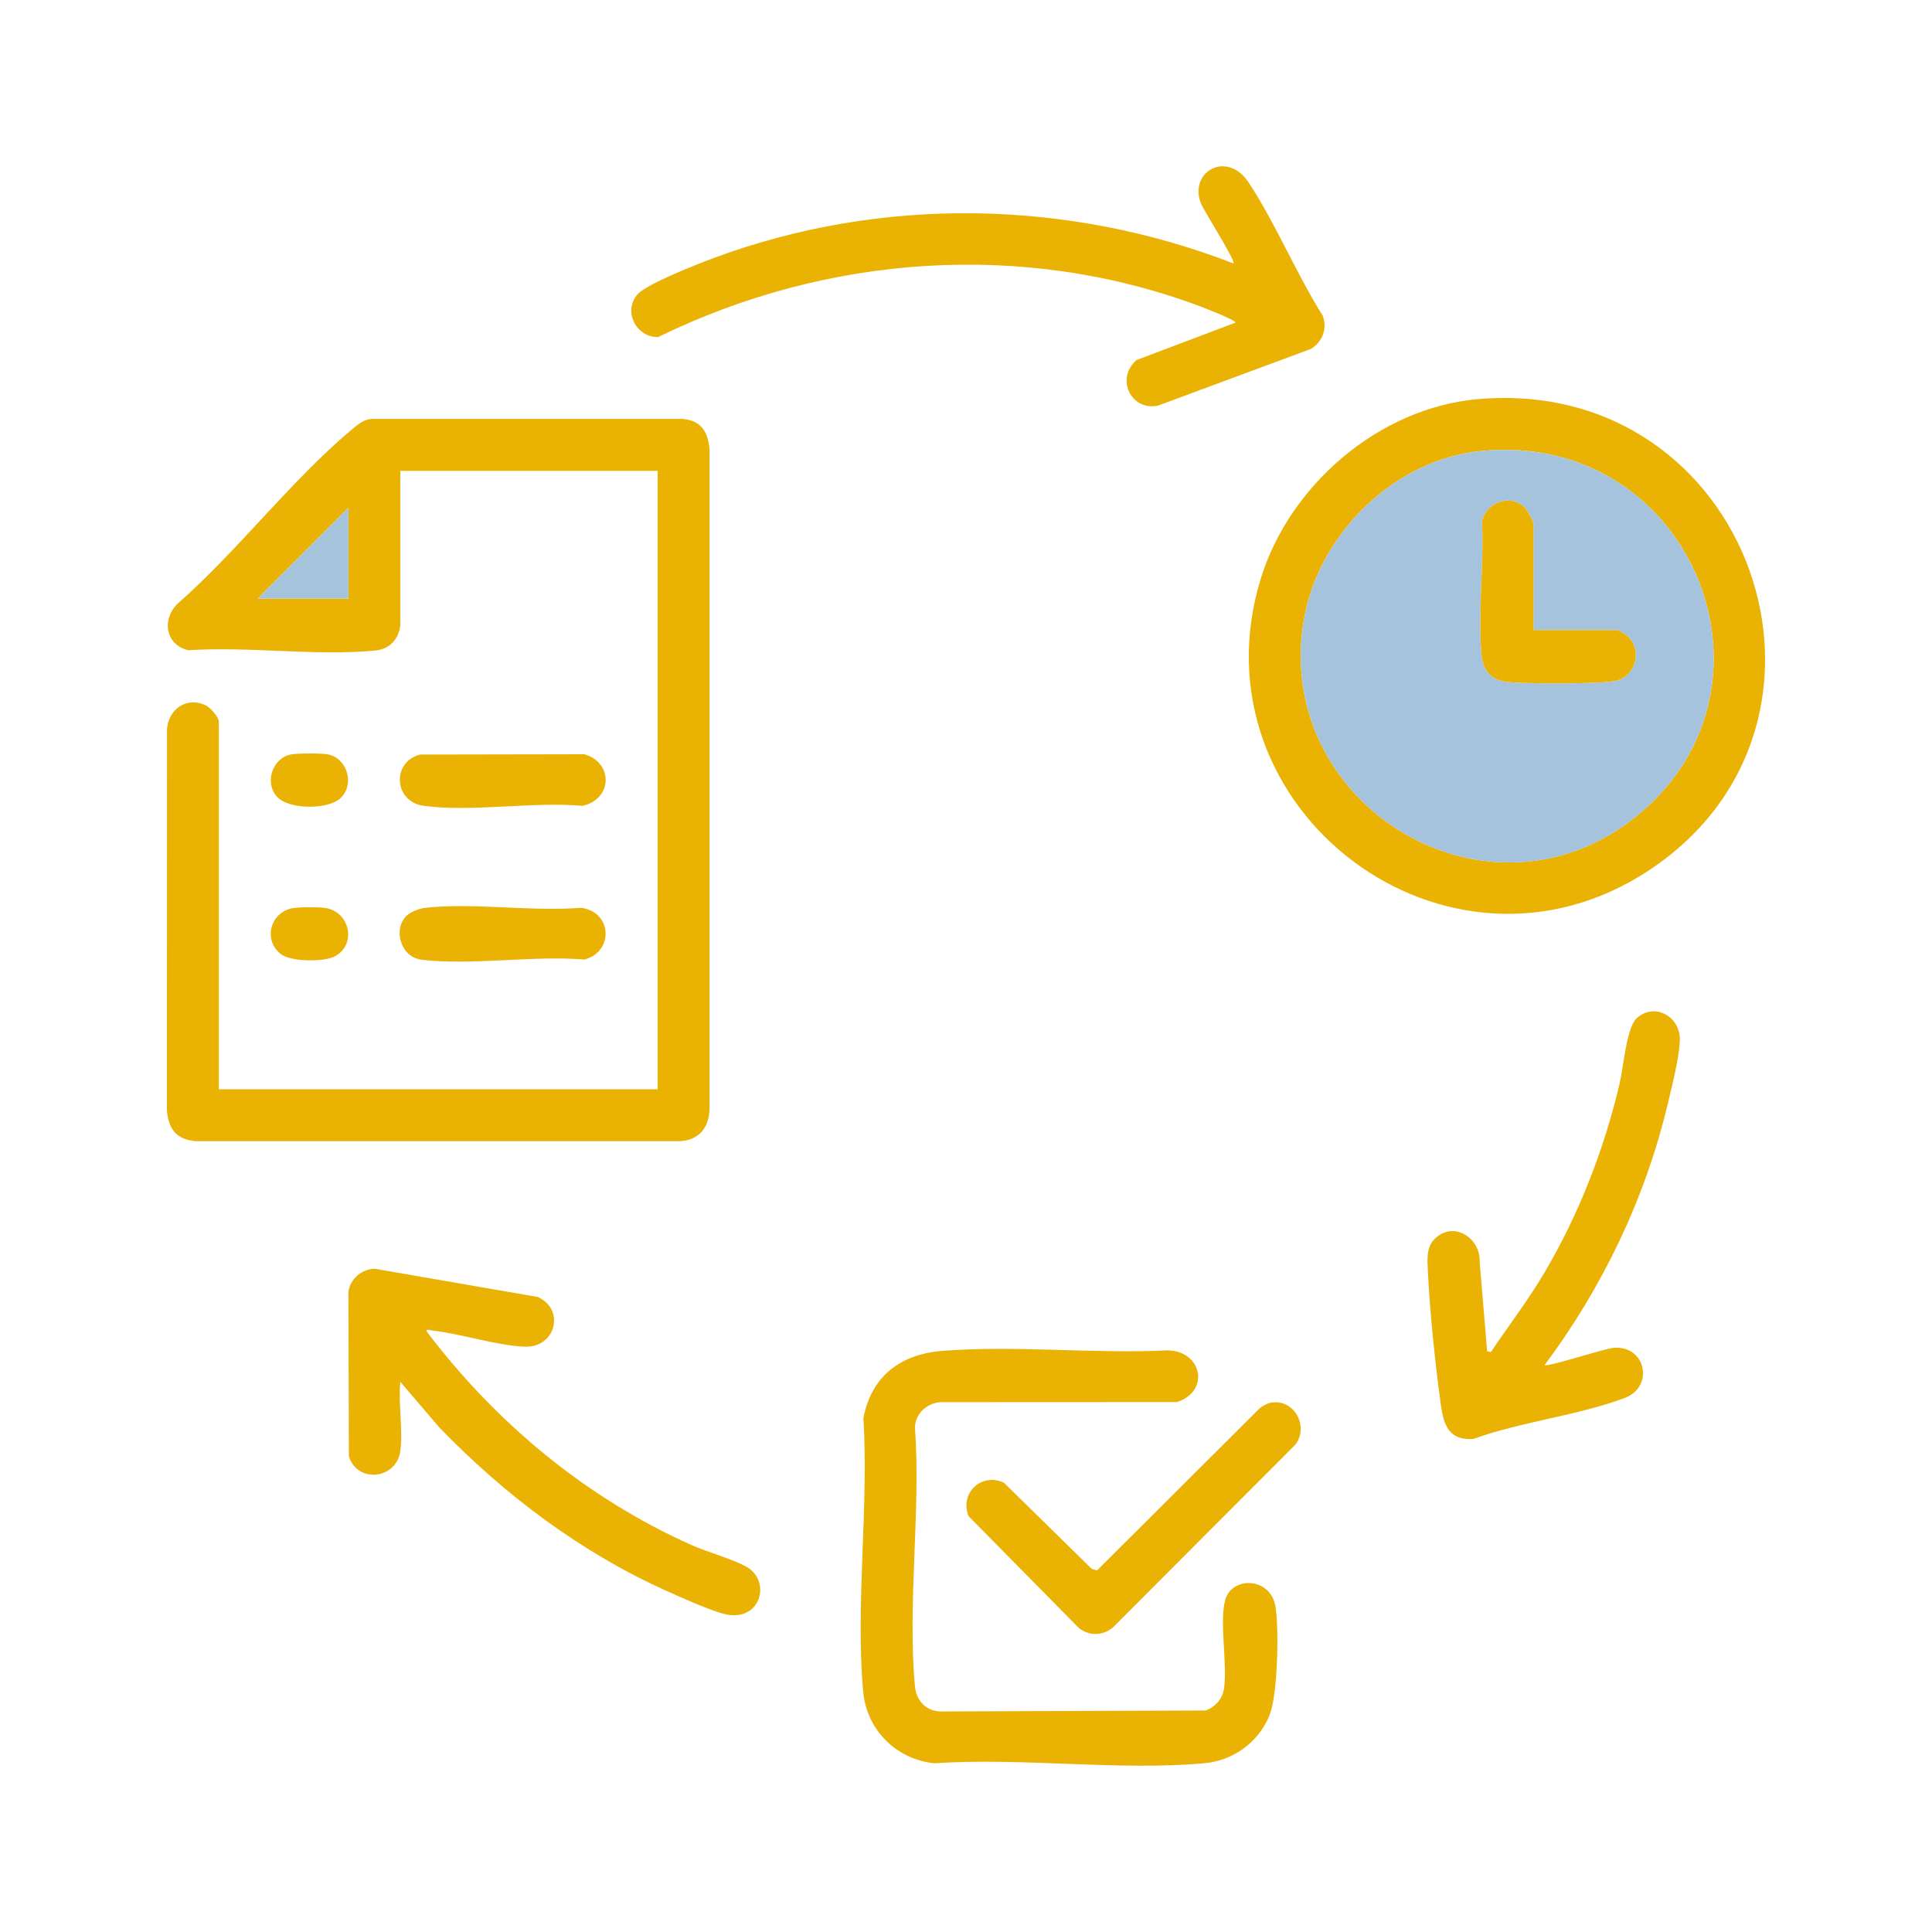 <?xml version="1.0" encoding="UTF-8"?>
<svg id="Calque_1" data-name="Calque 1" xmlns="http://www.w3.org/2000/svg" viewBox="0 0 1080 1080">
  <defs>
    <style>
      .cls-1 {
        fill: #a6c3de;
      }

      .cls-2 {
        fill: #eab203;
      }
    </style>
  </defs>
  <path class="cls-2" d="M223.76,349.62c-.96,7.83-5.95,13.25-13.92,14.03-32.9,3.19-71.04-2.41-104.5-.15-12.67-2.86-15.09-16.92-6.32-25.79,33.48-29.35,63.58-68.98,97.28-97.31,3.58-3.01,7.34-6.41,12.41-6.22h172.93c10.41.98,14.15,7.17,15,17.08v368.55c-.3,10.28-5.46,17.19-16.04,18.12H109.35c-10.71-.97-15.13-6.71-16.04-17.08l.05-213.24c.83-11.26,10.96-18.33,21.61-13.35,2.56,1.2,7.36,6.53,7.36,9.19v205.46h245.31v-345.71h-143.87v86.43ZM194.78,334.61v-50.72l-50.72,50.72h50.72Z"/>
  <path class="cls-2" d="M825.95,223.14c152.53-13.52,220.46,180.33,96.37,263.02-112.94,75.25-257.15-33.74-217.54-162.68,16.05-52.25,66.04-95.45,121.16-100.34ZM828.01,252.11c-48.14,4.63-90.08,45.72-98.82,92.66-19.12,102.75,98.85,177.27,182.34,114.02,93.5-70.83,35.64-218.15-83.52-206.69Z"/>
  <path class="cls-2" d="M526.82,755.15c40.81-3.23,84.81,1.76,125.95-.29,19.18.34,23.87,22.85,5.13,28.9l-132.42.06c-7.47.63-13.66,6.37-14.02,13.92,3.35,46.6-4.28,99.09.01,145,.72,7.74,6.03,13.66,13.97,13.97l148.6-.53c5.53-2.18,9.42-6.56,10.23-12.54,1.9-13.98-2.69-36.56.58-49.1,3.54-13.61,25.73-13.15,28.22,3.92,1.88,12.91,1.27,48.52-3.37,60.26-5.92,14.98-20.12,25.43-36.22,26.91-48,4.41-102.46-3.3-151.14.05-21.21-2.15-37.83-18.57-39.8-39.9-4.46-48.56,3.21-103.81.1-153.06,4.51-23.56,20.83-35.73,44.18-37.58Z"/>
  <path class="cls-2" d="M690.56,180.38c.98-1.26-18.51-8.71-20.16-9.32-98.82-36.8-208.33-28.69-302.51,17.36-12.35.21-19.75-14.46-11.48-23.91,5.08-5.8,34.15-17.17,42.78-20.36,93.5-34.64,197.56-32.83,290.34,3.12,1.38-1.35-16.87-29.86-18.35-33.91-6.48-17.66,14.89-29.46,26.84-11.31,15.08,22.91,26.66,51.05,41.43,74.49,2.65,7.26-.24,14.71-6.75,18.55l-85.32,31.63c-15.28,3.27-23.89-15.35-12.02-25.47l55.22-20.87Z"/>
  <path class="cls-2" d="M223.76,811.25c-2.21,15.66-23.91,18.15-28.74,2.87l-.26-91.91c.88-7.3,7.72-13.05,14.98-12.94l90.93,15.77c15.45,7.07,9.83,28.23-6.98,27.76-15.47-.43-35.99-7.27-52.12-9.03-.96-.1-2.93-1.01-3.3.2,38.8,51.36,89.34,93.41,148.34,119.74,8.88,3.96,23.6,7.97,31.08,12.39,12.9,7.62,8.1,29-10.11,26.66-7.36-.94-26.74-9.75-34.42-13.18-48.17-21.55-91.21-53.93-127.68-91.75l-21.71-25.39c-1.22,12.03,1.64,27.18,0,38.81Z"/>
  <path class="cls-2" d="M863.42,763.11c1.58,1.19,33.06-9.13,38.47-9.64,18.01-1.68,23.17,21.63,6.28,28.01-25.93,9.81-58.23,13.28-84.7,22.96-13.51.74-16.45-7.73-18.01-19.08-3.1-22.5-6.2-51.95-7.25-74.52-.29-6.14-1.06-13.35,3.61-18.11,10.49-10.68,25.98-.9,25.35,12.95l4.15,49.67,2.06.51c9.9-14.75,20.76-28.86,29.83-44.19,19.24-32.49,33.51-69.05,42.14-105.87,2.04-8.69,3.92-30.99,9.27-36.27,9.6-9.47,24.78-1.74,24.42,11.95-.25,9.57-4.45,25.93-6.78,35.71-12.55,52.74-36.52,102.65-68.84,145.92Z"/>
  <path class="cls-2" d="M711.03,784.02c12.78-1.75,20.69,13.51,13.11,23.53l-101.86,102.05c-5.34,4.86-13.56,5.05-19.17.49l-61.67-62.54c-5.12-12.98,7.2-24.51,19.75-18.72l49.11,48.2,2.94.86,90.75-90.48c1.77-1.58,4.73-3.08,7.03-3.39Z"/>
  <path class="cls-2" d="M227.22,511.96c2.27-2.25,7.31-4.14,10.51-4.49,27.08-2.96,59.31,2.21,86.95,0,17.46,2,18.73,24.52,2,28.92-28.59-2.41-63.17,3.45-91.04.09-11.63-1.4-16.14-16.87-8.42-24.51Z"/>
  <path class="cls-2" d="M234.87,421.8l91.81-.17c16.25,4.7,15.8,25.04-1.03,28.85-27.62-2.51-62.05,3.61-88.86-.03-16.6-2.26-18.07-24.51-1.92-28.65Z"/>
  <path class="cls-2" d="M163.45,507.7c3.94-.72,14.28-.72,18.3-.15,13.71,1.94,17.95,20.31,5.47,27.03-6.03,3.25-24.63,3.15-30.22-1.25-10.19-8.01-5.72-23.41,6.45-25.63Z"/>
  <path class="cls-2" d="M162.41,421.79c3.71-.75,16.56-.76,20.4-.17,10.93,1.69,15.75,16.29,7.83,24.26-6.71,6.74-27.6,6.63-34.69.53-8.67-7.46-4.15-22.46,6.46-24.62Z"/>
  <polygon class="cls-1" points="194.78 334.61 144.06 334.61 194.78 283.89 194.78 334.61"/>
  <path class="cls-1" d="M828.01,252.11c119.16-11.46,177.01,135.85,83.52,206.69-83.48,63.25-201.46-11.27-182.34-114.02,8.74-46.94,50.68-88.03,98.82-92.66ZM857.21,352.21v-59.52c0-1.16-3.46-7.6-4.66-8.8-8.11-8.09-20.96-3.4-24.09,6.97,1.19,24.24-2.4,51.47-.28,75.36.74,8.33,5.48,13.99,14.01,14.97,9.48,1.08,53.51,1.34,61.4-.71,11.27-2.93,14.64-17.68,5.9-25.18-.64-.55-4.89-3.09-5.19-3.09h-47.09Z"/>
  <path class="cls-2" d="M857.21,352.21h47.09c.3,0,4.55,2.54,5.19,3.09,8.74,7.51,5.37,22.25-5.9,25.18-7.88,2.05-51.92,1.79-61.4.71-8.54-.98-13.28-6.64-14.01-14.97-2.12-23.89,1.47-51.12.28-75.36,3.13-10.37,15.97-15.05,24.09-6.97,1.2,1.19,4.66,7.64,4.66,8.8v59.52Z"/>
</svg>